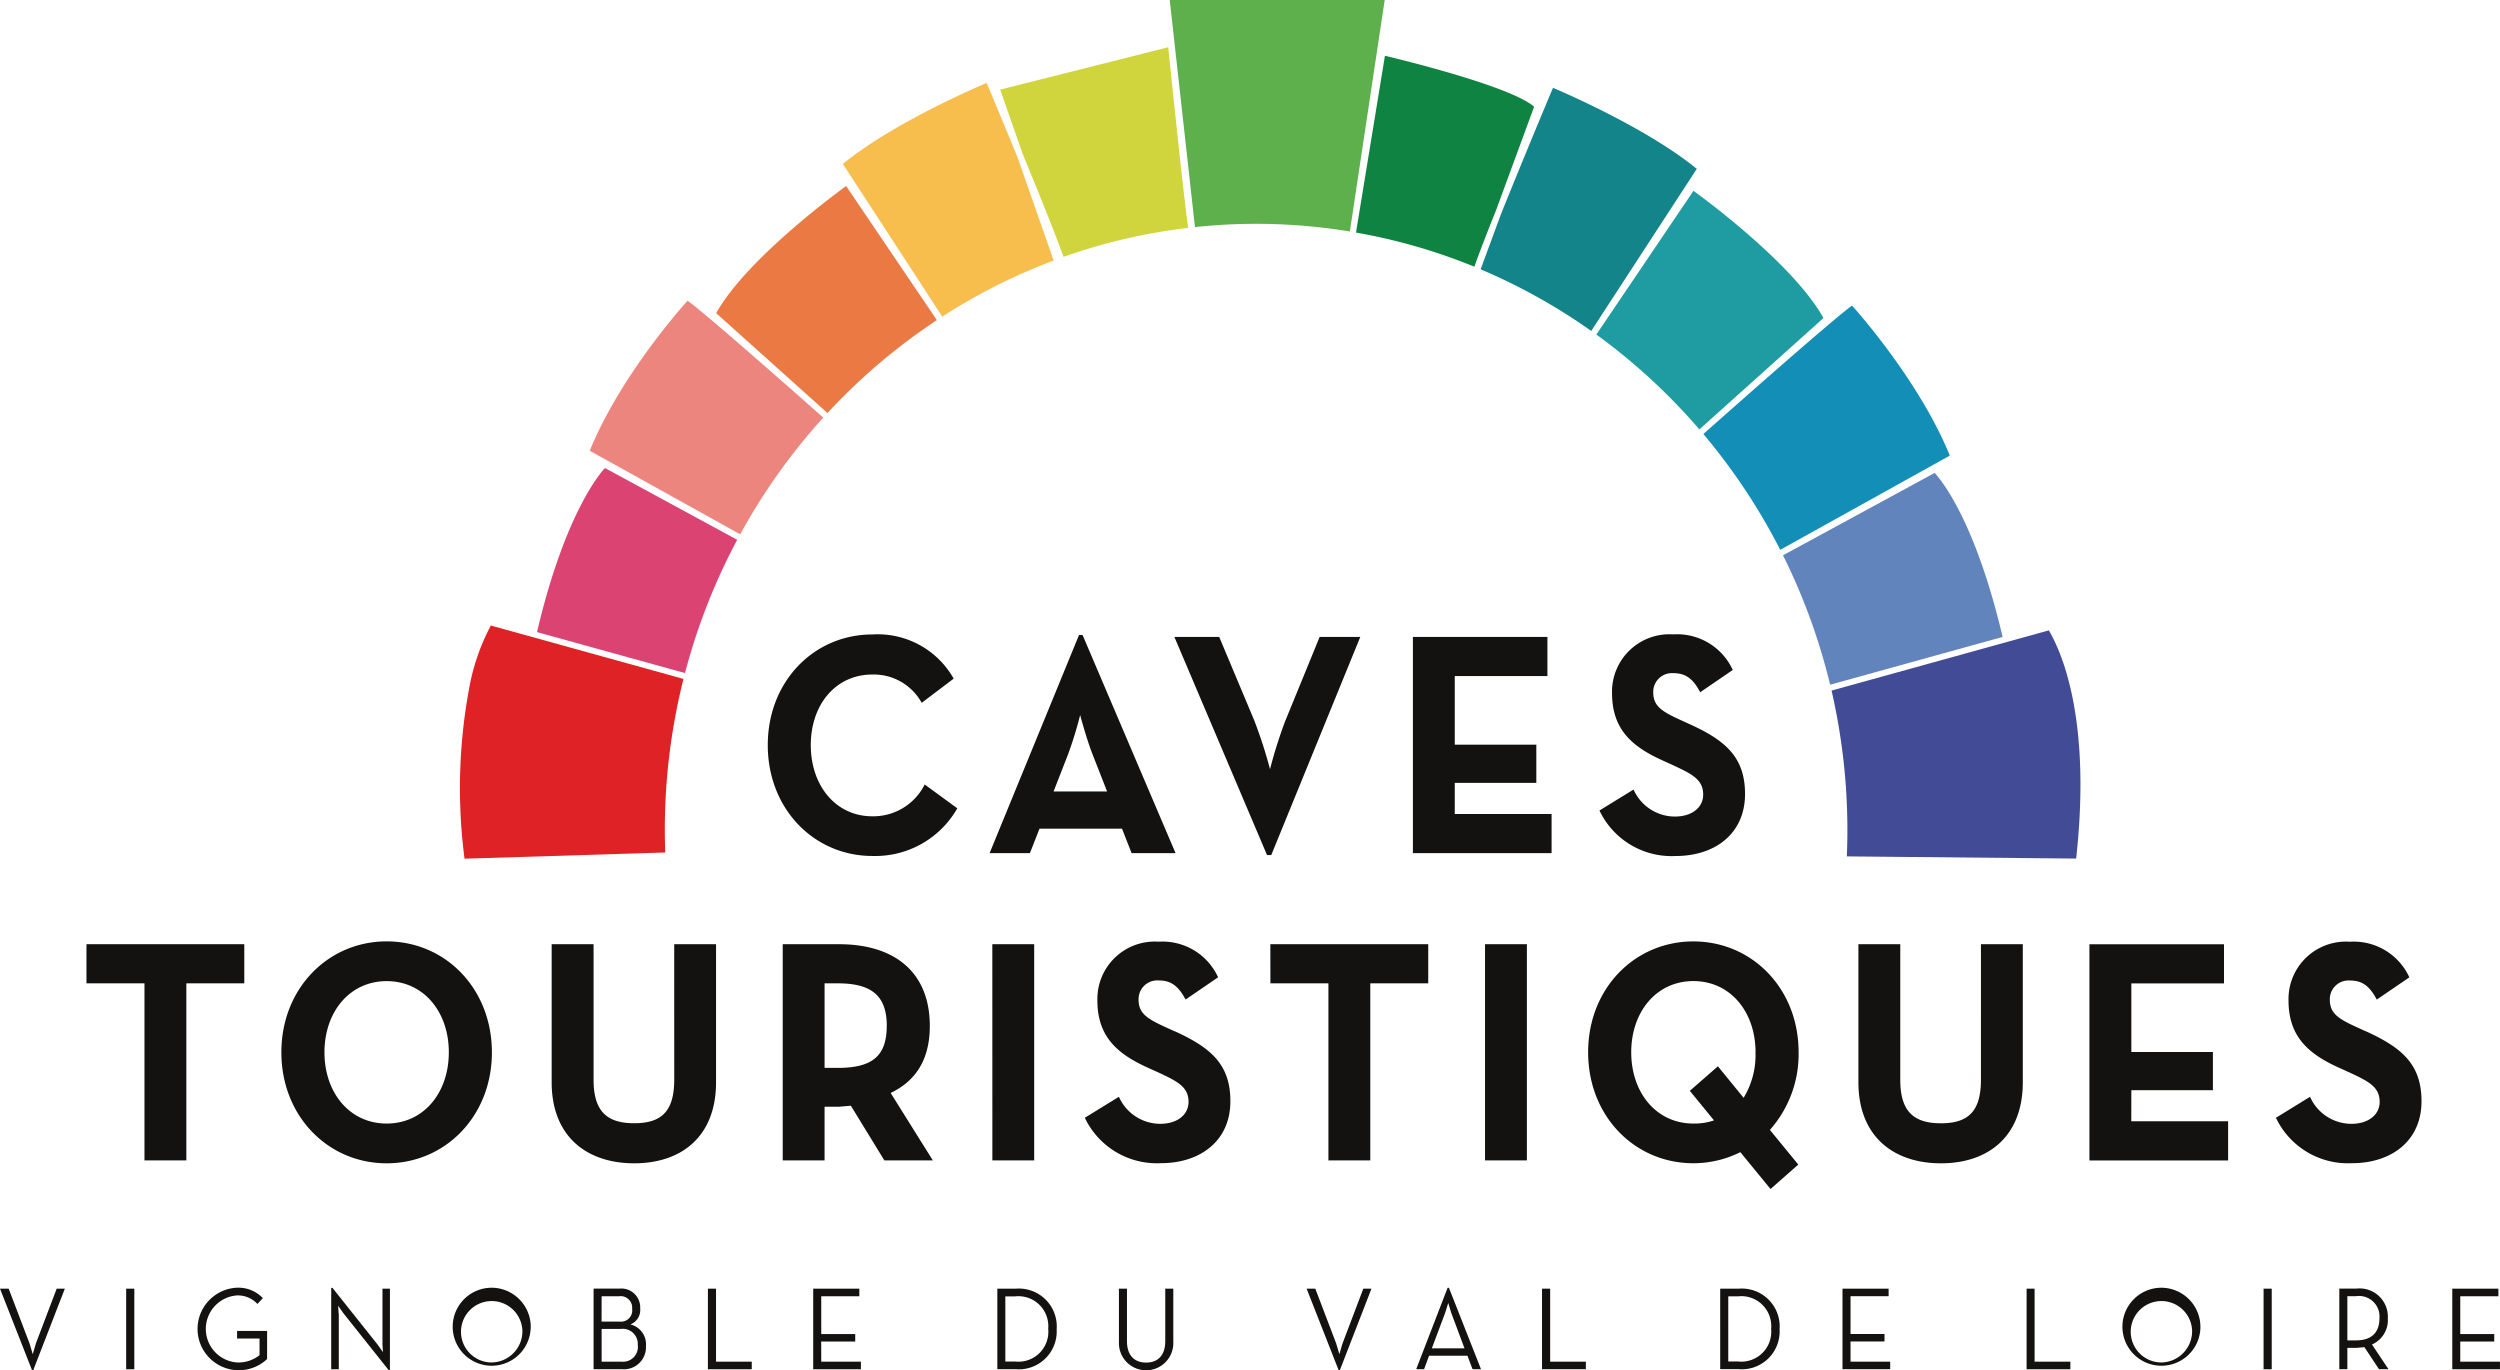 <?xml version="1.0" encoding="UTF-8"?> <svg xmlns="http://www.w3.org/2000/svg" id="Calque_1-2" width="236.779" height="129.773" viewBox="0 0 236.779 129.773"><path id="Tracé_1191" data-name="Tracé 1191" d="M5.369,244.95h.772l-2.989,7.71H3.028L0,244.95H.822l1.972,5.175.309,1.031.3-1.031Zm6.58,7.631h.772V244.95h-.772Zm10.5-2.909h2.132v1.574a3.2,3.2,0,0,1-2.122.692,3.183,3.183,0,0,1-.065-6.346,2.509,2.509,0,0,1,1.987.807l.513-.553a3.19,3.19,0,0,0-2.5-.986,3.91,3.91,0,0,0,.065,7.81,3.9,3.9,0,0,0,2.839-1.056v-2.66H22.454v.717Zm13.767.428.055.862-.5-.707-4.284-5.384H31.37v7.71h.717v-5.15l-.065-.867.5.707,4.284,5.384h.125V244.95h-.707v5.15Zm14.041-1.335a3.694,3.694,0,1,1-3.7-3.905A3.713,3.713,0,0,1,50.263,248.765Zm-.792,0a2.908,2.908,0,1,0-2.9,3.173A2.961,2.961,0,0,0,49.471,248.765Zm11.71,1.569a2.084,2.084,0,0,1-2.271,2.241H56.22v-7.631h2.441a1.786,1.786,0,0,1,1.972,1.878,1.458,1.458,0,0,1-.931,1.514A1.927,1.927,0,0,1,61.181,250.334Zm-4.2-2.266H58.71a1.06,1.06,0,0,0,1.161-1.2,1.1,1.1,0,0,0-1.265-1.2H56.982Zm3.427,2.241a1.428,1.428,0,0,0-1.589-1.549H56.982v3.1H58.86a1.4,1.4,0,0,0,1.549-1.549Zm7.407-5.359h-.762v7.631H71.2v-.717H67.816V244.95Zm9.967,5.006H81v-.707H77.782v-3.581h3.606v-.717H77.02v7.631h4.518v-.717H77.782Zm22.3-1.19a3.588,3.588,0,0,1-3.885,3.81H94.459V244.95H96.2A3.591,3.591,0,0,1,100.082,248.765Zm-.8,0a2.837,2.837,0,0,0-3.133-3.088h-.926v6.171h.926A2.835,2.835,0,0,0,99.28,248.765Zm11.088,1.156c0,1.355-.707,2.027-1.813,2.027s-1.813-.672-1.813-2.027V244.95h-.762v5.026a2.578,2.578,0,1,0,5.15,0V244.95h-.762v4.971Zm16.791.2-.3,1.031-.309-1.031-1.972-5.175h-.822l3.028,7.71h.125l2.989-7.71h-.772l-1.962,5.175Zm10.076-5.255,3.038,7.711h-.8l-.488-1.28h-3.631l-.473,1.28h-.747l2.974-7.71h.13Zm.209,2.346-.274-.912-.284.912-1.27,3.387h3.093Zm9.369-2.266h-.762v7.631H150.2v-.717h-3.382V244.95Zm21.737,3.815a3.584,3.584,0,0,1-3.88,3.81h-1.743V244.95h1.743A3.59,3.59,0,0,1,168.55,248.765Zm-.8,0a2.837,2.837,0,0,0-3.133-3.088h-.926v6.171h.926A2.835,2.835,0,0,0,167.748,248.765Zm7.521,1.19h3.218v-.707h-3.218v-3.581h3.606v-.717h-4.368v7.631h4.518v-.717h-3.756ZM192.7,244.95h-.757v7.631h4.144v-.717H192.7V244.95Zm15.7,3.815a3.694,3.694,0,1,1-3.7-3.905A3.713,3.713,0,0,1,208.4,248.765Zm-.792,0a2.908,2.908,0,1,0-2.9,3.173A2.961,2.961,0,0,0,207.611,248.765Zm6.779,3.815h.772V244.95h-.772Zm10.266-2.346,1.564,2.341h-.9l-1.38-2.087-.762.07h-.852v2.017h-.762v-7.631h1.614a2.675,2.675,0,0,1,2.979,2.819,2.51,2.51,0,0,1-1.5,2.471Zm.707-2.471a1.939,1.939,0,0,0-2.226-2.1h-.812v4.184h.812c1.624,0,2.226-.887,2.226-2.087Zm7.656,4.1v-1.908h3.218v-.707h-3.218v-3.581h3.611v-.717h-4.368v7.631h4.518v-.717h-3.761Z" transform="translate(0 -122.897)" fill="#131210"></path><path id="Tracé_1192" data-name="Tracé 1192" d="M16.44,179.269H31.388v3.706H25.9v16.771H21.934V182.975H16.44v-3.706Zm38.4,10.241c0,6.047-4.418,10.51-9.967,10.51S34.9,195.557,34.9,189.51,39.322,179,44.871,179,54.838,183.458,54.838,189.51Zm-4.079,0c0-3.825-2.376-6.744-5.887-6.744s-5.892,2.919-5.892,6.744,2.381,6.744,5.892,6.744S50.759,193.335,50.759,189.51Zm21.348,2.59c0,2.979-1.185,4.124-3.79,4.124s-3.85-1.146-3.85-4.124V179.269H60.5v13.07c0,5.18,3.367,7.681,7.815,7.681s7.755-2.5,7.755-7.681v-13.07H72.107Zm20.5,1.26,3.995,6.386H92.011l-3.173-5.18-1.131.095h-1.36v5.086H82.383V179.269h5.325c5.379,0,8.607,2.74,8.607,7.74C96.314,190.2,94.984,192.219,92.6,193.36Zm-.369-6.351c0-2.889-1.469-4.035-4.642-4.035H86.348v8.009h1.245c3.228,0,4.642-1.086,4.642-3.975Zm10,12.736H106.2V179.269h-3.965Zm17.274-12.223-.991-.453c-1.7-.782-2.436-1.3-2.436-2.56a1.772,1.772,0,0,1,1.9-1.808c1.161,0,1.868.513,2.55,1.808l3.083-2.107a5.789,5.789,0,0,0-5.633-3.372,5.438,5.438,0,0,0-5.8,5.569c0,3.432,1.9,5.061,4.757,6.356l.991.448c1.808.847,2.884,1.36,2.884,2.8,0,1.205-1.046,2.077-2.69,2.077a4.3,4.3,0,0,1-3.905-2.56l-3.228,1.987a7.551,7.551,0,0,0,7.217,4.3c3.676,0,6.57-2.077,6.57-5.868,0-3.526-1.9-5.09-5.265-6.625Zm9.06-4.548h5.494v16.771h3.965V182.975h5.489v-3.706H128.566ZM148.9,199.746h3.965V179.269H148.9Zm29.7-10.241a10.806,10.806,0,0,1-2.72,7.352l2.69,3.282-2.63,2.316-2.859-3.492a9.952,9.952,0,0,1-4.448,1.051c-5.549,0-9.967-4.453-9.967-10.51s4.418-10.5,9.967-10.5,9.967,4.453,9.967,10.5Zm-4.079,0c0-3.82-2.376-6.744-5.887-6.744s-5.887,2.924-5.887,6.744,2.376,6.749,5.887,6.749a5.715,5.715,0,0,0,1.953-.3l-2.291-2.8,2.66-2.321,2.436,2.984A7.767,7.767,0,0,0,174.515,189.5Zm21.348,2.6c0,2.979-1.185,4.124-3.79,4.124s-3.85-1.146-3.85-4.124V179.269h-3.965v13.07c0,5.18,3.372,7.681,7.815,7.681s7.755-2.5,7.755-7.681v-13.07h-3.965V192.1Zm14.245.991h7.725v-3.616h-7.725v-6.5h8.776v-3.706H206.144v20.477h13.135V196.04h-9.17Zm22.225-5.569-.991-.453c-1.7-.782-2.436-1.3-2.436-2.56a1.772,1.772,0,0,1,1.9-1.808c1.161,0,1.868.513,2.545,1.808l3.088-2.107a5.789,5.789,0,0,0-5.633-3.372A5.438,5.438,0,0,0,225,184.6c0,3.432,1.9,5.061,4.757,6.356l.991.448c1.808.847,2.884,1.36,2.884,2.8,0,1.205-1.046,2.077-2.69,2.077a4.3,4.3,0,0,1-3.905-2.56l-3.228,1.987a7.546,7.546,0,0,0,7.217,4.3c3.681,0,6.57-2.077,6.57-5.868,0-3.526-1.9-5.09-5.265-6.625Z" transform="translate(-8.251 -89.841)" fill="#131210"></path><path id="Tracé_1193" data-name="Tracé 1193" d="M160.853,134.846l3.088,2.256a8.943,8.943,0,0,1-8.044,4.513c-5.519,0-9.907-4.453-9.907-10.5s4.388-10.48,9.907-10.48a8.26,8.26,0,0,1,7.7,4.184l-3.028,2.291a5.187,5.187,0,0,0-4.672-2.68c-3.482,0-5.833,2.859-5.833,6.684s2.351,6.744,5.833,6.744A5.451,5.451,0,0,0,160.853,134.846Zm14.953-14.156,8.806,20.656h-4.164l-.907-2.316h-7.815l-.907,2.316H167l8.468-20.656h.339Zm.931,11.262c-.563-1.444-1.161-3.676-1.161-3.676a37.978,37.978,0,0,1-1.131,3.676l-1.385,3.551h5.066Zm18.29-3.193a44.785,44.785,0,0,0-1.469,4.637,44.336,44.336,0,0,0-1.5-4.637l-3.312-7.89H184.5l8.776,20.661h.4l8.433-20.661h-3.85l-3.228,7.89Zm16.029,5.932h7.725v-3.616h-7.725v-6.5h8.776v-3.706H207.091v20.477h13.135V137.64h-9.17Zm22.225-5.569-.991-.453c-1.7-.782-2.436-1.3-2.436-2.56a1.775,1.775,0,0,1,1.9-1.808c1.161,0,1.868.513,2.545,1.808L237.385,124a5.789,5.789,0,0,0-5.633-3.372,5.441,5.441,0,0,0-5.8,5.569c0,3.432,1.9,5.061,4.757,6.356l.991.453c1.808.842,2.884,1.355,2.884,2.8,0,1.205-1.046,2.077-2.69,2.077a4.3,4.3,0,0,1-3.905-2.56l-3.228,1.987a7.557,7.557,0,0,0,7.222,4.309c3.681,0,6.565-2.082,6.565-5.873,0-3.527-1.9-5.091-5.265-6.625Z" transform="translate(-73.273 -60.545)" fill="#131210"></path><path id="Tracé_1194" data-name="Tracé 1194" d="M269.047,30.579a54.441,54.441,0,0,0-11.207-3.233L260.58,10.6c1.519.364,11.875,2.879,14.131,4.827L271.1,25.244c-.971,2.421-1.659,4.219-2.047,5.335Z" transform="translate(-129.411 -5.32)" fill="#0f8341"></path><path id="Tracé_1195" data-name="Tracé 1195" d="M292.015,39.727a55.8,55.8,0,0,0-10.475-5.838l1.913-5.19c1.29-3.213,3.133-7.7,4.941-12,1.171.5,8.981,3.88,13.618,7.676Z" transform="translate(-141.307 -8.382)" fill="#138489"></path><path id="Tracé_1196" data-name="Tracé 1196" d="M239.48,21.926a54.514,54.514,0,0,0-14.669-.418L222.42,0h20.362l-3.3,21.926Z" transform="translate(-111.634)" fill="#5db04c"></path><path id="Tracé_1197" data-name="Tracé 1197" d="M196.182,28.839c-.672-1.868-1.972-5.155-3.88-9.778l-2.122-6.067L206.1,8.98c.921,8.916,1.534,14.514,1.883,17.11a54.55,54.55,0,0,0-11.81,2.749Z" transform="translate(-95.453 -4.507)" fill="#d0d53e"></path><path id="Tracé_1198" data-name="Tracé 1198" d="M343.5,109.983a58.013,58.013,0,0,0-4.463-12.258l14.365-7.805c.707.772,3.885,4.7,6.435,15.536Z" transform="translate(-170.166 -45.131)" fill="#6284bc"></path><path id="Tracé_1199" data-name="Tracé 1199" d="M313.3,58.884A57.249,57.249,0,0,0,303.54,49.9l9.2-13.613c1.215.882,9.529,7.028,12.313,12.049L313.3,58.884Z" transform="translate(-152.349 -18.214)" fill="#1f9ca1"></path><path id="Tracé_1200" data-name="Tracé 1200" d="M331.172,81.236a58.115,58.115,0,0,0-7.282-10.968c3.7-3.282,12.3-10.878,14.081-12.168.827.926,6.465,7.362,9.265,14.211Z" transform="translate(-162.562 -29.161)" fill="#138fb7"></path><path id="Tracé_1201" data-name="Tracé 1201" d="M87.91,141.021a51.624,51.624,0,0,1,.438-16.133A20.341,20.341,0,0,1,90.4,118.94L108.646,124a58.749,58.749,0,0,0-1.768,14.345c0,.623.015,1.29.04,2.092l-19.012.588Z" transform="translate(-43.913 -59.697)" fill="#de2225"></path><path id="Tracé_1202" data-name="Tracé 1202" d="M102.11,104.531c2.545-10.8,5.728-14.764,6.435-15.541l12.527,6.8a58.043,58.043,0,0,0-4.946,12.622Z" transform="translate(-51.25 -44.665)" fill="#db4372"></path><path id="Tracé_1203" data-name="Tracé 1203" d="M349.709,141.273c.04-.912.055-1.723.055-2.466a59.075,59.075,0,0,0-1.5-13.239l20.581-5.7c1.285,2.187,4.025,8.577,2.585,21.612Z" transform="translate(-174.794 -60.163)" fill="#424c96"></path><path id="Tracé_1204" data-name="Tracé 1204" d="M112.14,71.381c2.735-6.689,8.1-12.906,9.265-14.211,1.679,1.21,9.489,8.094,12.851,11.078A57.708,57.708,0,0,0,126.39,79.3l-14.25-7.915Z" transform="translate(-56.284 -28.694)" fill="#ec857d"></path><path id="Tracé_1205" data-name="Tracé 1205" d="M136.18,47.414c2.759-4.976,11.088-11.157,12.308-12.044l8.592,12.7a56.974,56.974,0,0,0-10.36,8.8l-10.54-9.459Z" transform="translate(-68.35 -17.752)" fill="#ea7944"></path><path id="Tracé_1206" data-name="Tracé 1206" d="M160.26,23.446c4.627-3.79,12.447-7.183,13.623-7.676.9,2.152,1.928,4.622,2.919,7.038l3.427,9.783a54.973,54.973,0,0,0-10.55,5.315l-9.414-14.46Z" transform="translate(-80.435 -7.915)" fill="#f7be4d"></path></svg> 